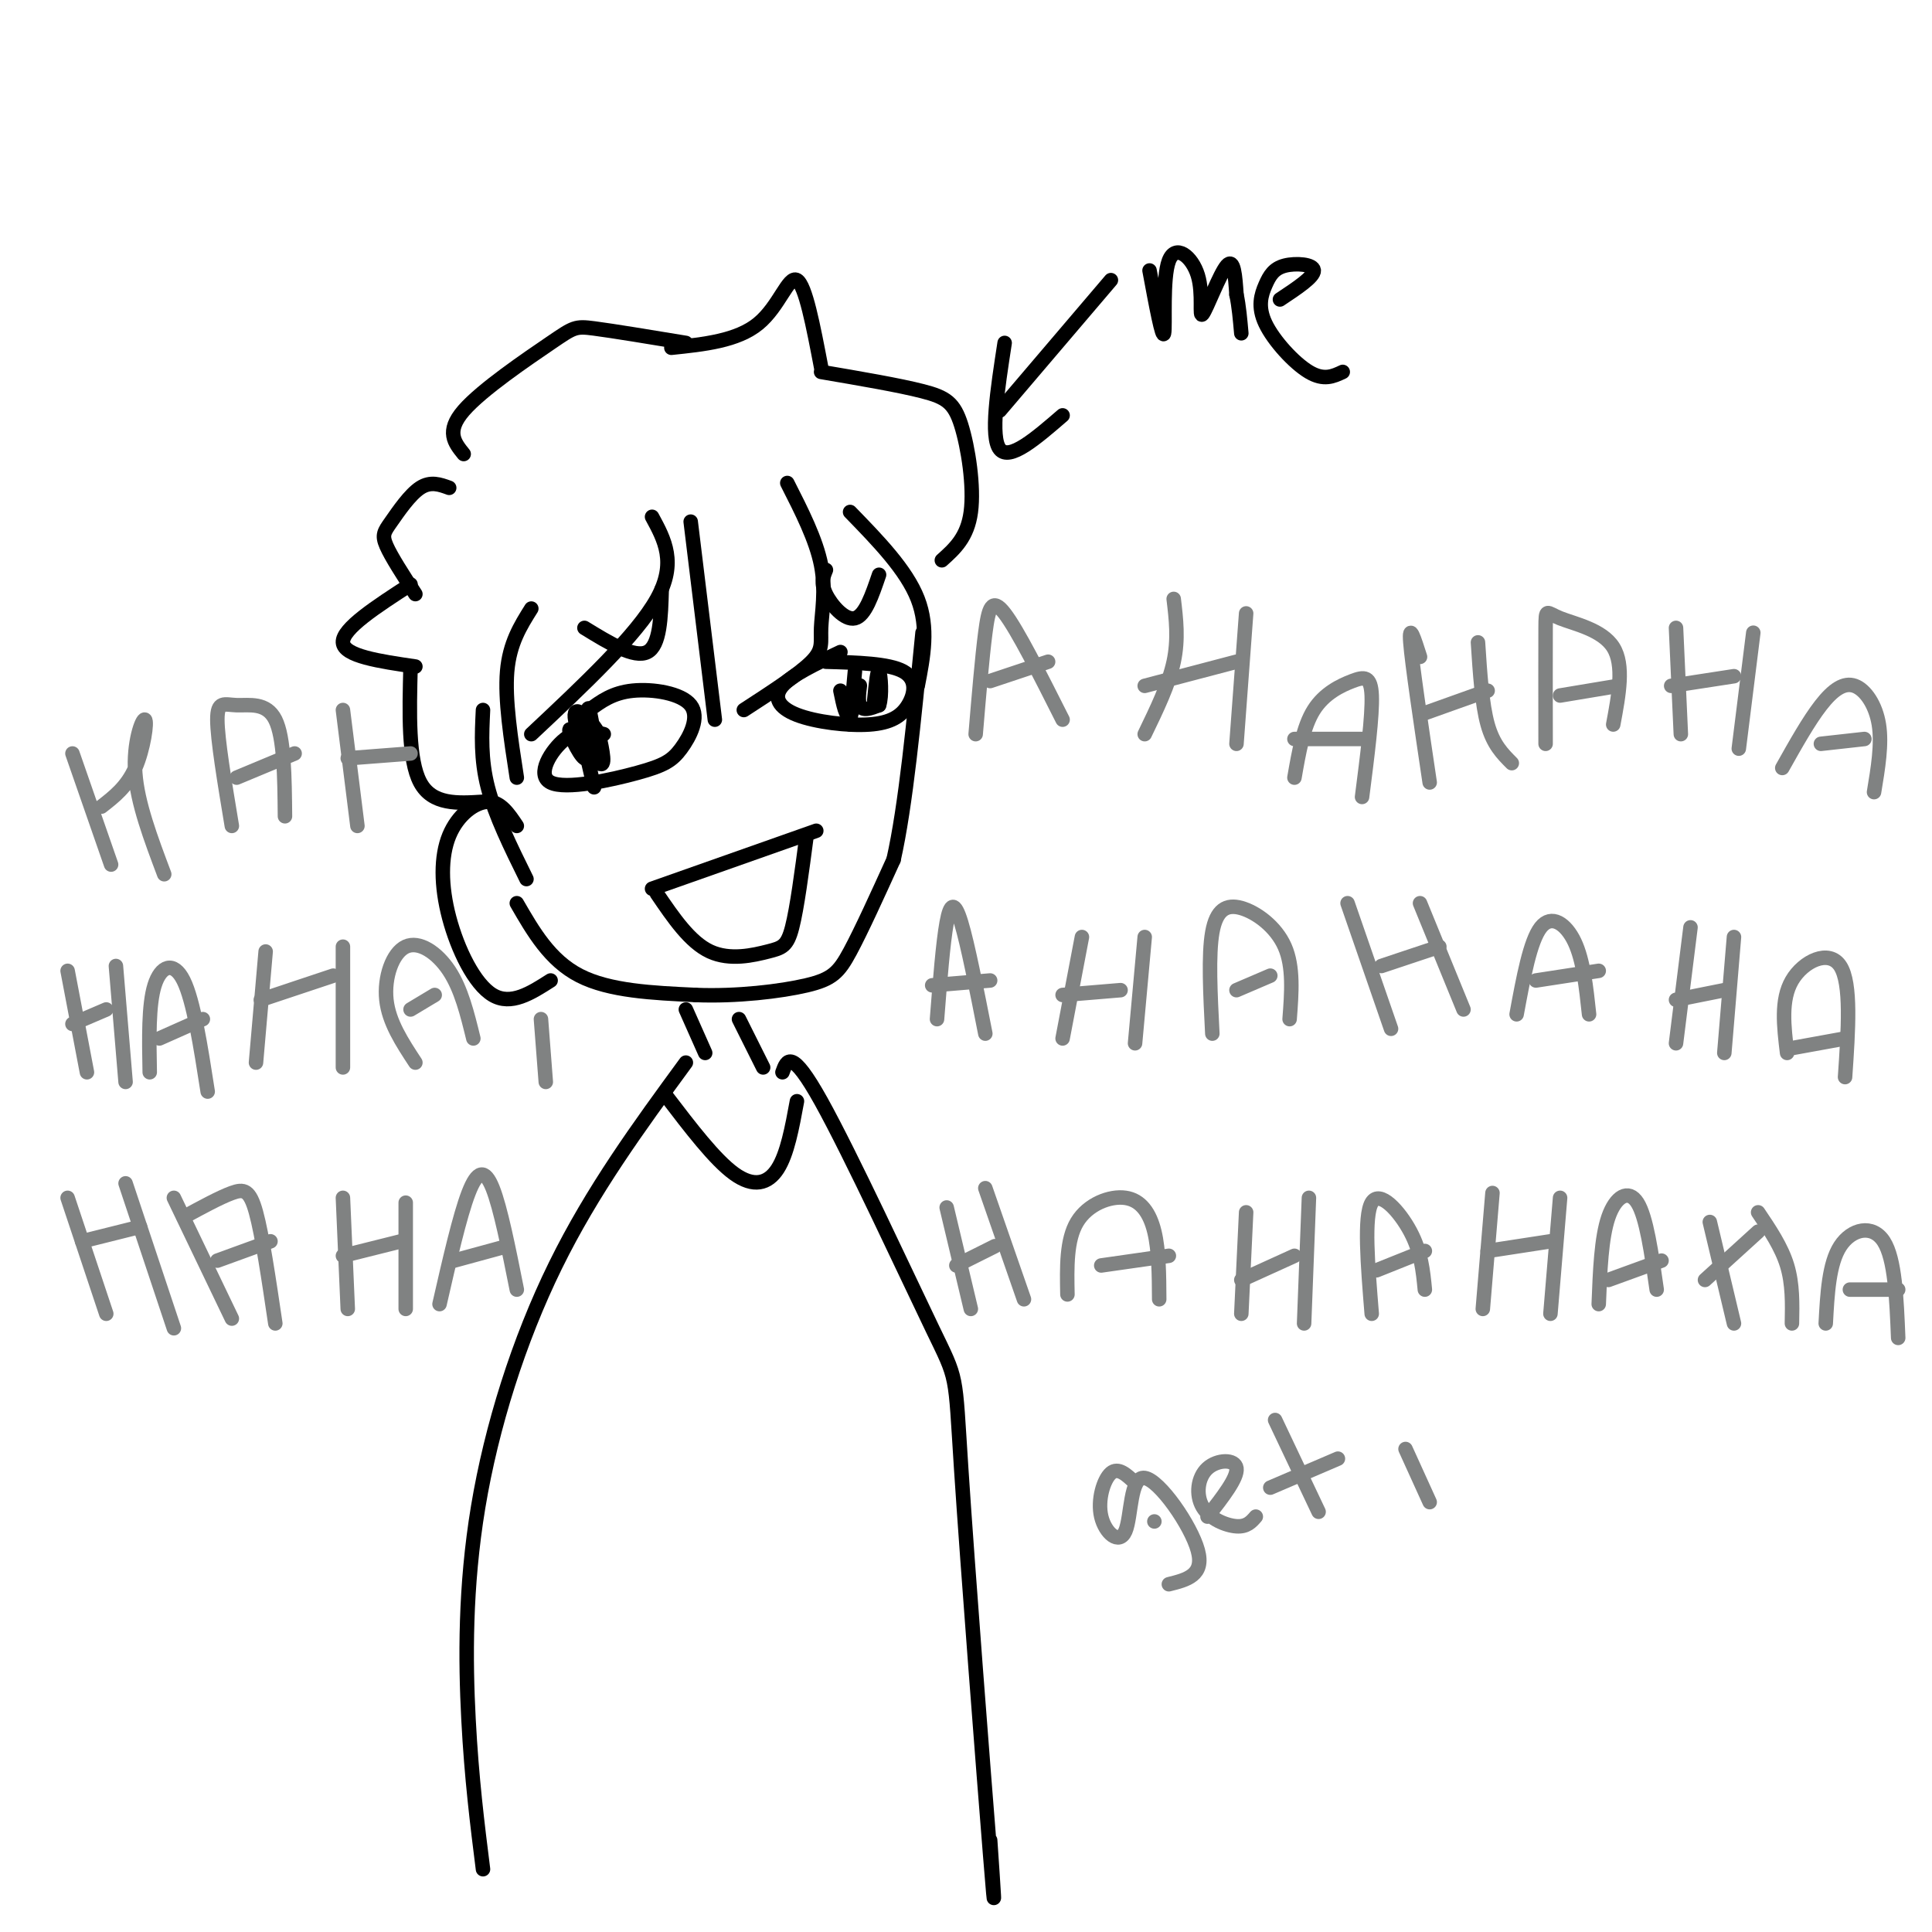 <svg viewBox='0 0 400 400' version='1.1' xmlns='http://www.w3.org/2000/svg' xmlns:xlink='http://www.w3.org/1999/xlink'><g fill='none' stroke='rgb(0,0,0)' stroke-width='3' stroke-linecap='round' stroke-linejoin='round'><path d='M135,184c0.000,0.000 34.000,-12.000 34,-12'/><path d='M136,185c3.423,5.036 6.845,10.071 11,12c4.155,1.929 9.042,0.750 12,0c2.958,-0.750 3.988,-1.071 5,-5c1.012,-3.929 2.006,-11.464 3,-19'/><path d='M125,152c-2.558,-0.634 -5.116,-1.268 -8,1c-2.884,2.268 -6.092,7.438 -3,9c3.092,1.562 12.486,-0.485 18,-2c5.514,-1.515 7.148,-2.499 9,-5c1.852,-2.501 3.922,-6.520 2,-9c-1.922,-2.480 -7.835,-3.423 -12,-3c-4.165,0.423 -6.583,2.211 -9,4'/><path d='M120,150c0.000,0.000 3.000,13.000 3,13'/><path d='M174,135c-5.017,2.358 -10.033,4.716 -12,7c-1.967,2.284 -0.883,4.493 3,6c3.883,1.507 10.567,2.311 15,2c4.433,-0.311 6.617,-1.738 8,-4c1.383,-2.262 1.967,-5.361 -1,-7c-2.967,-1.639 -9.483,-1.820 -16,-2'/><path d='M177,139c0.000,0.000 -1.000,11.000 -1,11'/><path d='M121,130c5.167,3.167 10.333,6.333 13,5c2.667,-1.333 2.833,-7.167 3,-13'/><path d='M171,118c-0.556,1.356 -1.111,2.711 0,5c1.111,2.289 3.889,5.511 6,5c2.111,-0.511 3.556,-4.756 5,-9'/><path d='M163,100c2.982,5.863 5.964,11.726 7,17c1.036,5.274 0.125,9.958 0,13c-0.125,3.042 0.536,4.440 -2,7c-2.536,2.560 -8.268,6.280 -14,10'/><path d='M143,108c0.000,0.000 5.000,41.000 5,41'/><path d='M96,94c-1.881,-2.327 -3.762,-4.655 0,-9c3.762,-4.345 13.167,-10.708 18,-14c4.833,-3.292 5.095,-3.512 9,-3c3.905,0.512 11.452,1.756 19,3'/><path d='M139,72c6.822,-0.711 13.644,-1.422 18,-5c4.356,-3.578 6.244,-10.022 8,-9c1.756,1.022 3.378,9.511 5,18'/><path d='M170,77c8.065,1.375 16.131,2.750 21,4c4.869,1.250 6.542,2.375 8,7c1.458,4.625 2.702,12.750 2,18c-0.702,5.250 -3.351,7.625 -6,10'/><path d='M176,106c5.833,6.000 11.667,12.000 14,18c2.333,6.000 1.167,12.000 0,18'/><path d='M93,101c-1.923,-0.702 -3.845,-1.405 -6,0c-2.155,1.405 -4.542,4.917 -6,7c-1.458,2.083 -1.988,2.738 -1,5c0.988,2.262 3.494,6.131 6,10'/><path d='M85,121c-7.083,4.583 -14.167,9.167 -14,12c0.167,2.833 7.583,3.917 15,5'/><path d='M85,138c-0.250,9.667 -0.500,19.333 2,24c2.500,4.667 7.750,4.333 13,4'/><path d='M100,147c-0.250,5.083 -0.500,10.167 1,16c1.500,5.833 4.750,12.417 8,19'/><path d='M107,171c-1.683,-2.523 -3.365,-5.046 -6,-5c-2.635,0.046 -6.222,2.662 -8,7c-1.778,4.338 -1.748,10.399 0,17c1.748,6.601 5.214,13.743 9,16c3.786,2.257 7.893,-0.372 12,-3'/><path d='M107,187c3.417,5.917 6.833,11.833 13,15c6.167,3.167 15.083,3.583 24,4'/><path d='M144,206c8.488,0.357 17.708,-0.750 23,-2c5.292,-1.250 6.655,-2.643 9,-7c2.345,-4.357 5.673,-11.679 9,-19'/><path d='M185,178c2.500,-11.000 4.250,-29.000 6,-47'/><path d='M142,209c0.000,0.000 4.000,9.000 4,9'/><path d='M153,211c0.000,0.000 5.000,10.000 5,10'/><path d='M142,220c-9.679,13.220 -19.357,26.440 -27,42c-7.643,15.560 -13.250,33.458 -16,50c-2.750,16.542 -2.643,31.726 -2,44c0.643,12.274 1.821,21.637 3,31'/><path d='M162,222c0.911,-2.550 1.821,-5.100 8,6c6.179,11.100 17.625,35.852 23,47c5.375,11.148 4.678,8.694 6,29c1.322,20.306 4.663,63.373 6,80c1.337,16.627 0.668,6.813 0,-3'/><path d='M138,227c5.000,6.556 10.000,13.111 14,16c4.000,2.889 7.000,2.111 9,-1c2.000,-3.111 3.000,-8.556 4,-14'/><path d='M122,150c0.095,3.881 0.190,7.762 -1,7c-1.190,-0.762 -3.667,-6.167 -3,-6c0.667,0.167 4.476,5.905 6,7c1.524,1.095 0.762,-2.452 0,-6'/><path d='M124,152c-1.391,-2.644 -4.868,-6.255 -5,-4c-0.132,2.255 3.080,10.376 4,10c0.920,-0.376 -0.451,-9.250 -1,-11c-0.549,-1.750 -0.274,3.625 0,9'/><path d='M174,143c0.595,2.911 1.190,5.821 2,5c0.810,-0.821 1.833,-5.375 2,-6c0.167,-0.625 -0.524,2.679 0,4c0.524,1.321 2.262,0.661 4,0'/><path d='M182,146c0.667,-1.822 0.333,-6.378 0,-7c-0.333,-0.622 -0.667,2.689 -1,6'/><path d='M135,107c2.583,4.750 5.167,9.500 1,17c-4.167,7.500 -15.083,17.750 -26,28'/><path d='M110,126c-2.250,3.583 -4.500,7.167 -5,13c-0.500,5.833 0.750,13.917 2,22'/><path d='M230,58c0.000,0.000 -23.000,27.000 -23,27'/><path d='M208,71c-1.500,9.750 -3.000,19.500 -1,22c2.000,2.500 7.500,-2.250 13,-7'/><path d='M238,56c1.338,7.195 2.677,14.391 3,13c0.323,-1.391 -0.369,-11.367 1,-15c1.369,-3.633 4.800,-0.922 6,3c1.200,3.922 0.169,9.056 1,8c0.831,-1.056 3.523,-8.302 5,-10c1.477,-1.698 1.738,2.151 2,6'/><path d='M256,61c0.500,2.333 0.750,5.167 1,8'/><path d='M265,62c3.533,-2.345 7.066,-4.690 7,-6c-0.066,-1.310 -3.730,-1.586 -6,-1c-2.270,0.586 -3.144,2.033 -4,4c-0.856,1.967 -1.692,4.453 0,8c1.692,3.547 5.912,8.156 9,10c3.088,1.844 5.044,0.922 7,0'/></g>
<g fill='none' stroke='rgb(128,130,130)' stroke-width='3' stroke-linecap='round' stroke-linejoin='round'><path d='M15,156c0.000,0.000 8.000,23.000 8,23'/><path d='M21,167c2.637,-2.048 5.274,-4.095 7,-8c1.726,-3.905 2.542,-9.667 2,-10c-0.542,-0.333 -2.440,4.762 -2,11c0.440,6.238 3.220,13.619 6,21'/><path d='M48,171c-1.494,-8.988 -2.988,-17.976 -3,-22c-0.012,-4.024 1.458,-3.083 4,-3c2.542,0.083 6.155,-0.690 8,3c1.845,3.690 1.923,11.845 2,20'/><path d='M49,161c0.000,0.000 12.000,-5.000 12,-5'/><path d='M71,147c0.000,0.000 3.000,24.000 3,24'/><path d='M72,157c0.000,0.000 13.000,-1.000 13,-1'/><path d='M202,152c0.667,-7.933 1.333,-15.867 2,-21c0.667,-5.133 1.333,-7.467 4,-4c2.667,3.467 7.333,12.733 12,22'/><path d='M205,141c0.000,0.000 12.000,-4.000 12,-4'/><path d='M243,124c0.500,4.167 1.000,8.333 0,13c-1.000,4.667 -3.500,9.833 -6,15'/><path d='M237,142c0.000,0.000 19.000,-5.000 19,-5'/><path d='M258,127c0.000,0.000 -2.000,27.000 -2,27'/><path d='M268,161c0.917,-5.274 1.833,-10.548 4,-14c2.167,-3.452 5.583,-5.083 8,-6c2.417,-0.917 3.833,-1.119 4,3c0.167,4.119 -0.917,12.560 -2,21'/><path d='M268,153c0.000,0.000 15.000,0.000 15,0'/><path d='M294,136c-1.167,-3.667 -2.333,-7.333 -2,-3c0.333,4.333 2.167,16.667 4,29'/><path d='M294,148c0.000,0.000 14.000,-5.000 14,-5'/><path d='M306,133c0.417,6.417 0.833,12.833 2,17c1.167,4.167 3.083,6.083 5,8'/><path d='M320,154c-0.012,-9.833 -0.024,-19.667 0,-24c0.024,-4.333 0.083,-3.167 3,-2c2.917,1.167 8.690,2.333 11,6c2.310,3.667 1.155,9.833 0,16'/><path d='M323,144c0.000,0.000 12.000,-2.000 12,-2'/><path d='M347,130c0.000,0.000 1.000,22.000 1,22'/><path d='M346,142c0.000,0.000 13.000,-2.000 13,-2'/><path d='M363,131c0.000,0.000 -3.000,24.000 -3,24'/><path d='M369,159c2.744,-4.887 5.488,-9.774 8,-13c2.512,-3.226 4.792,-4.792 7,-4c2.208,0.792 4.345,3.940 5,8c0.655,4.060 -0.173,9.030 -1,14'/><path d='M377,154c0.000,0.000 9.000,-1.000 9,-1'/><path d='M14,201c0.000,0.000 4.000,21.000 4,21'/><path d='M15,212c0.000,0.000 7.000,-3.000 7,-3'/><path d='M24,200c0.000,0.000 2.000,24.000 2,24'/><path d='M31,222c-0.133,-6.978 -0.267,-13.956 1,-18c1.267,-4.044 3.933,-5.156 6,-1c2.067,4.156 3.533,13.578 5,23'/><path d='M33,215c0.000,0.000 9.000,-4.000 9,-4'/><path d='M55,197c0.000,0.000 -2.000,23.000 -2,23'/><path d='M54,207c0.000,0.000 15.000,-5.000 15,-5'/><path d='M71,196c0.000,0.000 0.000,25.000 0,25'/><path d='M86,220c-2.750,-4.185 -5.500,-8.369 -6,-13c-0.500,-4.631 1.250,-9.708 4,-11c2.750,-1.292 6.500,1.202 9,5c2.500,3.798 3.750,8.899 5,14'/><path d='M85,209c0.000,0.000 5.000,-3.000 5,-3'/><path d='M112,211c0.000,0.000 1.000,13.000 1,13'/><path d='M194,211c0.622,-7.933 1.244,-15.867 2,-20c0.756,-4.133 1.644,-4.467 3,0c1.356,4.467 3.178,13.733 5,23'/><path d='M193,204c0.000,0.000 12.000,-1.000 12,-1'/><path d='M224,194c0.000,0.000 -4.000,21.000 -4,21'/><path d='M220,206c0.000,0.000 12.000,-1.000 12,-1'/><path d='M237,194c0.000,0.000 -2.000,22.000 -2,22'/><path d='M251,214c-0.417,-8.161 -0.833,-16.321 0,-21c0.833,-4.679 2.917,-5.875 6,-5c3.083,0.875 7.167,3.821 9,8c1.833,4.179 1.417,9.589 1,15'/><path d='M256,205c0.000,0.000 7.000,-3.000 7,-3'/><path d='M279,187c0.000,0.000 9.000,26.000 9,26'/><path d='M286,200c0.000,0.000 12.000,-4.000 12,-4'/><path d='M294,187c0.000,0.000 9.000,22.000 9,22'/><path d='M314,210c1.400,-7.600 2.800,-15.200 5,-18c2.200,-2.800 5.200,-0.800 7,3c1.800,3.800 2.400,9.400 3,15'/><path d='M318,203c0.000,0.000 13.000,-2.000 13,-2'/><path d='M350,192c0.000,0.000 -3.000,24.000 -3,24'/><path d='M347,207c0.000,0.000 10.000,-2.000 10,-2'/><path d='M359,194c0.000,0.000 -2.000,24.000 -2,24'/><path d='M370,218c-0.667,-5.489 -1.333,-10.978 1,-15c2.333,-4.022 7.667,-6.578 10,-3c2.333,3.578 1.667,13.289 1,23'/><path d='M371,217c0.000,0.000 11.000,-2.000 11,-2'/><path d='M14,248c0.000,0.000 8.000,24.000 8,24'/><path d='M17,257c0.000,0.000 12.000,-3.000 12,-3'/><path d='M26,245c0.000,0.000 10.000,30.000 10,30'/><path d='M36,248c0.000,0.000 12.000,25.000 12,25'/><path d='M38,252c3.756,-2.044 7.511,-4.089 10,-5c2.489,-0.911 3.711,-0.689 5,4c1.289,4.689 2.644,13.844 4,23'/><path d='M45,261c0.000,0.000 11.000,-4.000 11,-4'/><path d='M71,248c0.000,0.000 1.000,23.000 1,23'/><path d='M71,260c0.000,0.000 12.000,-3.000 12,-3'/><path d='M84,249c0.000,0.000 0.000,22.000 0,22'/><path d='M91,270c2.089,-9.133 4.178,-18.267 6,-23c1.822,-4.733 3.378,-5.067 5,-1c1.622,4.067 3.311,12.533 5,21'/><path d='M94,261c0.000,0.000 11.000,-3.000 11,-3'/><path d='M196,250c0.000,0.000 5.000,21.000 5,21'/><path d='M198,262c0.000,0.000 8.000,-4.000 8,-4'/><path d='M204,246c0.000,0.000 8.000,23.000 8,23'/><path d='M221,268c-0.113,-5.649 -0.226,-11.298 2,-15c2.226,-3.702 6.792,-5.458 10,-5c3.208,0.458 5.060,3.131 6,7c0.940,3.869 0.970,8.935 1,14'/><path d='M228,262c0.000,0.000 14.000,-2.000 14,-2'/><path d='M258,251c0.000,0.000 -1.000,21.000 -1,21'/><path d='M257,265c0.000,0.000 11.000,-5.000 11,-5'/><path d='M271,248c0.000,0.000 -1.000,26.000 -1,26'/><path d='M284,272c-0.822,-10.111 -1.644,-20.222 0,-23c1.644,-2.778 5.756,1.778 8,6c2.244,4.222 2.622,8.111 3,12'/><path d='M285,263c0.000,0.000 10.000,-4.000 10,-4'/><path d='M309,247c0.000,0.000 -2.000,24.000 -2,24'/><path d='M308,259c0.000,0.000 13.000,-2.000 13,-2'/><path d='M323,248c0.000,0.000 -2.000,24.000 -2,24'/><path d='M331,270c0.267,-6.867 0.533,-13.733 2,-18c1.467,-4.267 4.133,-5.933 6,-3c1.867,2.933 2.933,10.467 4,18'/><path d='M333,265c0.000,0.000 11.000,-4.000 11,-4'/><path d='M354,253c0.000,0.000 5.000,21.000 5,21'/><path d='M353,265c0.000,0.000 11.000,-10.000 11,-10'/><path d='M364,251c2.417,3.583 4.833,7.167 6,11c1.167,3.833 1.083,7.917 1,12'/><path d='M378,274c0.333,-6.200 0.667,-12.400 3,-16c2.333,-3.600 6.667,-4.600 9,-1c2.333,3.600 2.667,11.800 3,20'/><path d='M383,267c0.000,0.000 10.000,0.000 10,0'/><path d='M239,315c0.000,0.000 0.000,0.000 0,0'/><path d='M235,307c-1.741,-1.655 -3.483,-3.310 -5,-2c-1.517,1.310 -2.810,5.586 -2,9c0.810,3.414 3.722,5.967 5,3c1.278,-2.967 0.921,-11.453 4,-11c3.079,0.453 9.594,9.844 11,15c1.406,5.156 -2.297,6.078 -6,7'/><path d='M250,314c3.136,-4.019 6.271,-8.038 6,-10c-0.271,-1.962 -3.949,-1.866 -6,0c-2.051,1.866 -2.475,5.502 -1,8c1.475,2.498 4.850,3.856 7,4c2.150,0.144 3.075,-0.928 4,-2'/><path d='M264,294c0.000,0.000 9.000,19.000 9,19'/><path d='M263,308c0.000,0.000 14.000,-6.000 14,-6'/><path d='M291,300c0.000,0.000 5.000,11.000 5,11'/></g>
</svg>